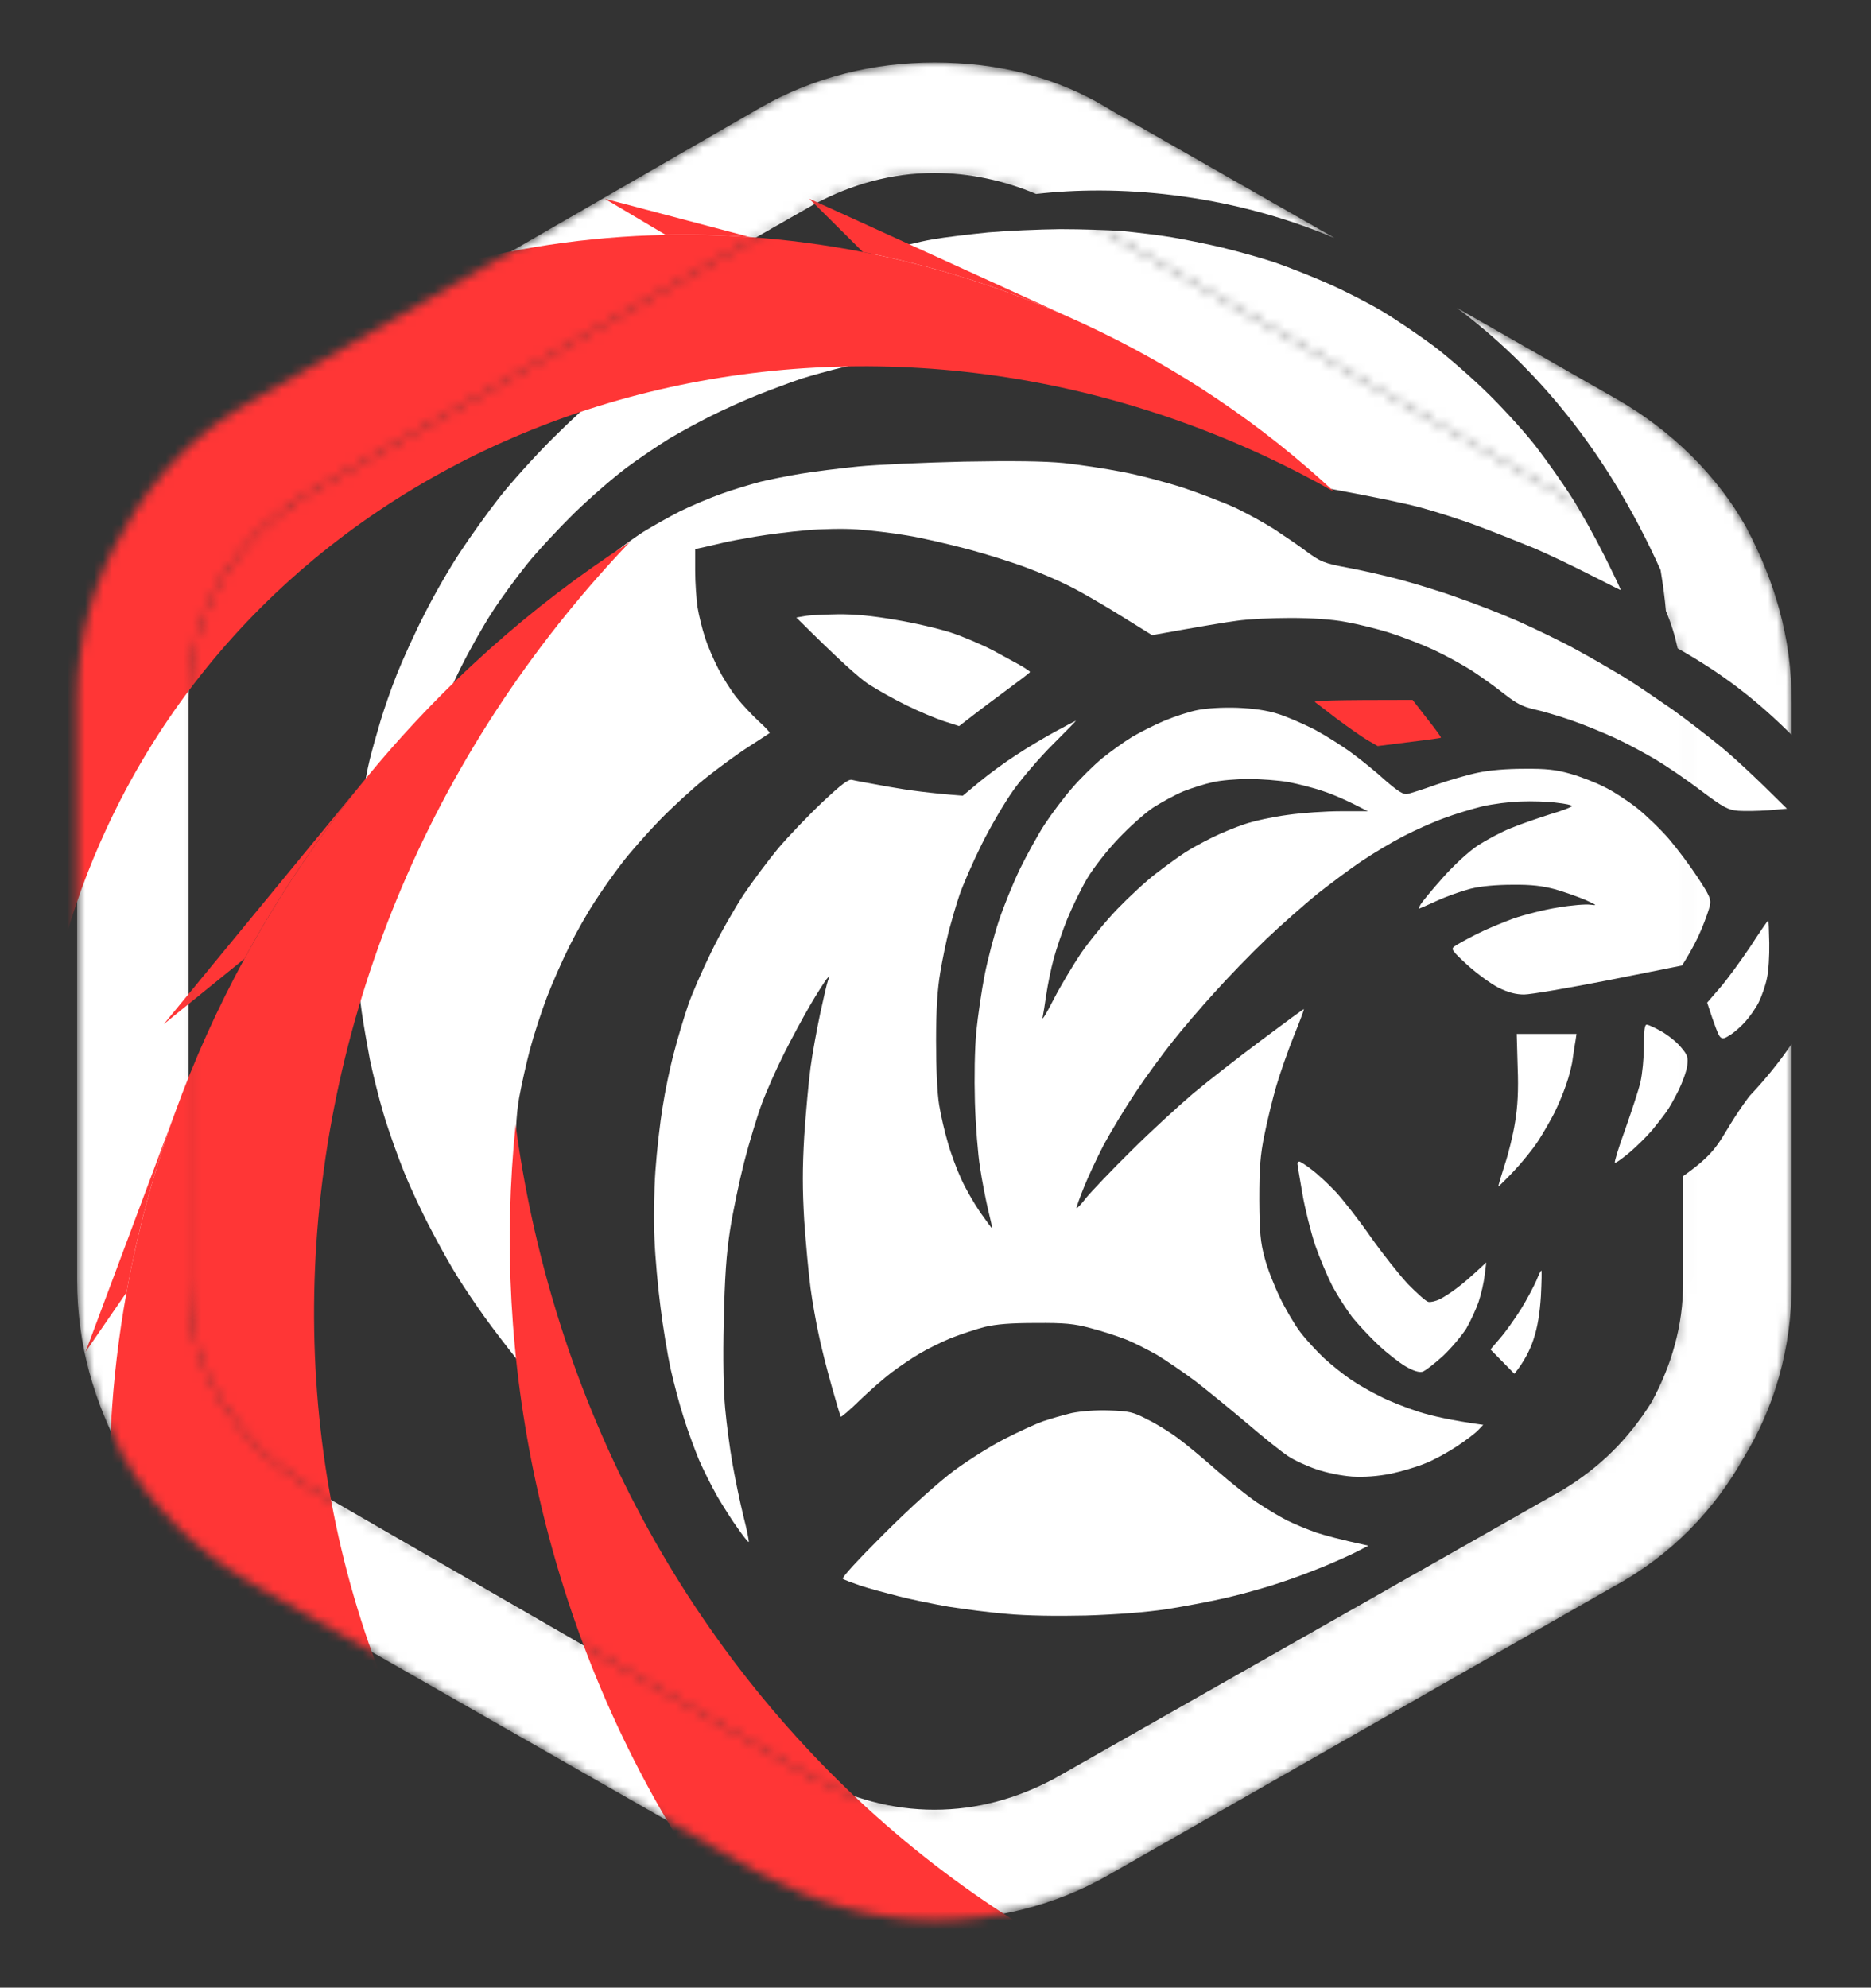<?xml version="1.0" encoding="UTF-8"?> <svg xmlns="http://www.w3.org/2000/svg" width="209" height="222" viewBox="0 0 209 222" fill="none"><rect x="0" y="0" width="209" height="222" fill="#333333" stroke="none"/><g clip-path="url(#clip0_131_20)"><mask id="mask0_131_20" style="mask-type:alpha" maskUnits="userSpaceOnUse" x="8" y="6" width="193" height="209"><path d="M104.381 19.318C109.169 19.318 113.957 20.583 118.107 22.797L174.606 55.375C178.755 57.905 181.947 61.068 184.501 65.179C187.055 69.291 188.012 73.719 188.012 78.463V143.301C188.012 148.046 186.735 152.474 184.501 156.586C181.947 160.697 178.755 163.86 174.606 166.39L117.787 198.651C113.638 200.865 109.169 202.13 104.381 202.13C99.593 202.13 95.124 200.865 90.975 198.651L34.476 166.074C30.326 163.544 27.134 160.381 24.58 156.269C22.027 152.158 21.069 147.73 21.069 142.985V78.147C21.069 73.403 22.346 68.975 24.58 64.863C27.134 60.751 30.326 57.589 34.476 55.058L90.975 22.797C95.124 20.583 99.593 19.318 104.381 19.318ZM104.381 6.983C97.678 6.983 90.975 8.565 84.909 12.044L28.411 44.621C22.027 48.1 17.239 53.161 14.047 58.854C10.535 64.547 8.62 71.189 8.62 78.147L8.62 142.985C8.62 150.26 10.535 156.586 13.727 162.595C16.919 168.288 22.027 173.348 28.091 176.828L84.591 209.088C90.975 212.568 97.678 214.465 104.381 214.465C111.084 214.465 117.787 212.884 123.853 209.405L180.351 177.144C186.735 173.665 191.523 168.604 194.716 162.911C198.227 157.218 200.142 150.576 200.142 143.301V78.463C200.142 71.189 198.227 64.863 195.035 58.854C191.843 53.161 186.735 48.1 180.671 44.621L124.172 12.36C118.107 8.565 111.404 6.983 104.381 6.983Z" fill="white"></path><path d="M104.381 19.318C109.169 19.318 113.957 20.583 118.107 22.797L174.606 55.375C178.755 57.905 181.947 61.068 184.501 65.179C187.055 69.291 188.012 73.719 188.012 78.463V143.301C188.012 148.046 186.735 152.474 184.501 156.586C181.947 160.697 178.755 163.86 174.606 166.39L117.787 198.651C113.638 200.865 109.169 202.13 104.381 202.13C99.593 202.13 95.124 200.865 90.975 198.651L34.476 166.074C30.326 163.544 27.134 160.381 24.58 156.269C22.027 152.158 21.069 147.73 21.069 142.985V78.147C21.069 73.403 22.346 68.975 24.58 64.863C27.134 60.751 30.326 57.589 34.476 55.058L90.975 22.797C95.124 20.583 99.593 19.318 104.381 19.318Z" fill="white"></path></mask><g mask="url(#mask0_131_20)"><path d="M104.38 6.983C111.402 6.983 118.106 8.565 124.171 12.36L149.068 26.576C136.813 21.427 124.583 20.651 115.733 21.665C112.179 20.157 108.279 19.318 104.38 19.318C99.592 19.318 95.123 20.584 90.974 22.797L34.475 55.058C30.325 57.589 27.133 60.751 24.579 64.863C22.345 68.975 21.068 73.403 21.068 78.147V142.985C21.068 147.729 22.026 152.158 24.579 156.269C27.133 160.381 30.325 163.544 34.475 166.074L90.974 198.651C95.123 200.865 99.592 202.131 104.38 202.131C109.168 202.131 113.637 200.865 117.786 198.651L174.604 166.39C178.754 163.86 181.946 160.697 184.5 156.586C186.734 152.474 188.012 148.046 188.012 143.301V131.364C192.642 128.087 191.754 127.372 195.379 122.475C197.281 120.465 198.842 118.51 200.142 116.587V143.301C200.142 150.576 198.226 157.218 194.715 162.911C191.523 168.604 186.734 173.664 180.351 177.143L123.852 209.405C117.787 212.884 111.083 214.466 104.38 214.466C97.677 214.465 90.974 212.568 84.59 209.089L28.091 176.828C22.026 173.349 16.919 168.287 13.727 162.594C10.535 156.585 8.619 150.26 8.619 142.985V78.147C8.619 71.189 10.535 64.546 14.046 58.853C17.238 53.16 22.026 48.1 28.41 44.621L84.908 12.044C90.973 8.565 97.677 6.983 104.38 6.983ZM180.67 44.621C186.734 48.1 191.842 53.16 195.034 58.853C198.226 64.863 200.142 71.189 200.142 78.464V82.091C196.212 78.182 192.42 75.24 187.409 72.422C187.103 70.997 186.67 69.605 186.092 68.244C185.968 66.857 185.771 65.336 185.495 63.668C179.483 50.295 171.444 40.878 162.73 34.377L180.67 44.621Z" fill="white"></path><path d="M157.789 78.17L159.399 80.243C160.308 81.383 161.01 82.341 160.958 82.393C160.932 82.445 159.321 82.652 153.893 83.326L152.724 82.652C152.074 82.264 150.568 81.201 149.347 80.295C148.126 79.362 147.009 78.507 146.879 78.403C146.723 78.248 148.957 78.17 157.789 78.17Z" fill="#FF3636"></path><path fill-rule="evenodd" clip-rule="evenodd" d="M125.579 25.83C124.021 25.701 120.8 25.597 118.436 25.597C116.072 25.623 112.462 25.778 110.384 25.96C108.306 26.167 105.5 26.504 104.149 26.737C102.799 26.97 99.915 27.67 97.785 28.292C95.629 28.914 92.434 29.924 90.642 30.572C88.85 31.22 85.993 32.386 84.278 33.137C82.564 33.888 79.94 35.21 78.434 36.065C76.927 36.894 74.589 38.345 73.239 39.252C71.888 40.185 69.55 41.921 68.043 43.139C66.537 44.382 63.68 47.025 61.679 49.02C59.679 51.015 57.004 53.995 55.731 55.627C54.458 57.26 52.484 60.007 51.367 61.717C50.224 63.427 48.458 66.51 47.419 68.583C46.354 70.656 44.977 73.687 44.328 75.32C43.678 76.952 42.873 79.284 42.51 80.502C42.146 81.72 41.6 83.637 41.315 84.777C41.029 85.917 40.639 88.068 40.406 89.571C40.198 91.073 39.886 94.442 39.704 97.085C39.496 100.712 39.496 102.915 39.704 106.153C39.886 108.511 40.198 111.595 40.406 113.02C40.613 114.445 41.029 116.829 41.315 118.332C41.626 119.834 42.302 122.581 42.847 124.421C43.393 126.26 44.458 129.24 45.185 131.028C45.912 132.816 47.263 135.692 48.198 137.428C49.107 139.19 50.432 141.548 51.159 142.688C51.861 143.828 53.185 145.771 54.069 147.015C54.978 148.284 56.64 150.461 57.783 151.886C58.926 153.285 61.056 155.695 62.511 157.198L65.16 159.918C62.848 155.306 61.679 152.715 61.082 151.186C60.485 149.632 59.653 147.067 59.212 145.486C58.796 143.88 58.251 141.444 57.991 140.097C57.653 138.179 57.549 136.236 57.549 131.416C57.549 126.675 57.653 124.576 57.991 122.607C58.251 121.182 58.796 118.72 59.212 117.166C59.627 115.611 60.485 112.968 61.108 111.336C61.731 109.703 62.874 107.138 63.628 105.635C64.381 104.132 65.628 101.93 66.433 100.712C67.212 99.494 68.563 97.577 69.446 96.437C70.303 95.297 72.2 93.146 73.628 91.669C75.057 90.192 77.395 88.042 78.823 86.902C80.252 85.762 82.408 84.181 83.629 83.404C84.743 82.695 85.705 82.05 85.924 81.903L85.925 81.903L85.925 81.903L85.967 81.875C86.044 81.823 85.499 81.227 84.746 80.554C84.018 79.88 82.901 78.688 82.278 77.911C81.655 77.133 80.746 75.683 80.226 74.672C79.707 73.661 79.031 72.107 78.745 71.174C78.434 70.241 78.07 68.738 77.914 67.806C77.784 66.873 77.654 65.033 77.654 63.738V61.328C78.549 61.141 79.345 60.954 80.026 60.794L80.028 60.794L80.03 60.793C80.197 60.754 80.358 60.716 80.512 60.68C81.291 60.473 83.057 60.162 84.408 59.929C85.759 59.696 88.278 59.385 89.993 59.229C91.733 59.074 94.279 59.022 95.707 59.126C97.136 59.229 99.656 59.514 101.292 59.799C102.929 60.058 106.02 60.784 108.176 61.354C110.306 61.924 113.241 62.857 114.67 63.401C116.098 63.919 118.254 64.852 119.475 65.474C120.696 66.07 123.267 67.572 125.19 68.764L128.696 70.941C134.333 69.93 136.956 69.49 138.177 69.334C139.398 69.153 142.074 69.023 144.152 69.023C146.489 69.023 148.827 69.179 150.308 69.464C151.633 69.697 153.867 70.241 155.243 70.682C156.646 71.122 158.828 71.977 160.127 72.573C161.425 73.169 163.348 74.231 164.413 74.905C165.478 75.605 167.114 76.771 168.049 77.522C169.374 78.558 170.075 78.921 171.296 79.206C172.153 79.388 174.024 79.932 175.452 80.424C176.881 80.916 179.089 81.823 180.388 82.419C181.686 83.015 183.712 84.103 184.933 84.829C186.154 85.555 188.44 87.109 189.998 88.301C192.518 90.192 193.012 90.452 194.155 90.555C194.856 90.607 196.388 90.581 197.531 90.503L199.609 90.322C195.973 86.695 193.791 84.699 192.388 83.533C190.986 82.367 188.466 80.424 186.803 79.232C185.115 78.066 182.725 76.434 181.427 75.631C180.128 74.853 177.738 73.454 176.102 72.573C174.465 71.666 171.504 70.241 169.53 69.36C167.582 68.505 164.413 67.287 162.516 66.64C160.646 65.966 157.789 65.111 156.23 64.696C154.672 64.282 152.074 63.686 150.516 63.401C147.892 62.908 147.529 62.753 145.97 61.613C145.035 60.913 143.398 59.799 142.333 59.1C141.268 58.426 139.346 57.364 138.047 56.742C136.749 56.146 134.125 55.135 132.203 54.487C130.281 53.866 127.164 53.036 125.319 52.7C123.475 52.337 120.54 51.896 118.826 51.715C116.67 51.508 113.215 51.456 107.656 51.56C103.214 51.663 97.915 51.896 95.837 52.104C93.759 52.311 90.902 52.674 89.473 52.907C88.045 53.14 85.993 53.555 84.927 53.814C83.863 54.099 81.914 54.669 80.642 55.135C79.369 55.576 77.239 56.483 75.966 57.104C74.693 57.752 72.823 58.815 71.81 59.436C70.797 60.084 68.927 61.458 67.654 62.494C66.381 63.53 64.329 65.422 63.108 66.665C61.887 67.935 59.913 70.215 58.692 71.692C57.471 73.195 55.653 75.631 54.666 77.133C53.653 78.636 52.12 81.072 51.289 82.575C50.458 84.078 49.185 86.565 48.484 88.145C47.783 89.726 46.873 91.98 46.458 93.198C46.042 94.416 45.705 95.167 45.705 94.882C45.705 94.597 45.886 93.146 46.12 91.644C46.328 90.141 46.822 87.705 47.185 86.202C47.549 84.699 48.25 82.316 48.744 80.891C49.237 79.465 50.432 76.667 51.419 74.672C52.406 72.677 54.017 69.827 55.004 68.324C55.965 66.821 57.731 64.437 58.874 63.012C60.017 61.587 62.407 59.022 64.173 57.286C65.939 55.576 68.563 53.296 69.992 52.233C71.42 51.171 73.576 49.72 74.797 48.968C76.018 48.243 78.122 47.103 79.473 46.429C80.823 45.755 83.161 44.693 84.668 44.097C86.174 43.501 88.33 42.698 89.473 42.309C90.616 41.947 92.772 41.351 94.279 40.988C95.785 40.651 98.227 40.159 99.734 39.952C101.24 39.718 104.799 39.459 107.656 39.382C110.773 39.304 114.046 39.356 115.838 39.537C117.475 39.692 119.891 40.003 121.163 40.211C122.436 40.444 124.618 40.884 125.969 41.247C127.32 41.584 129.476 42.232 130.774 42.672C132.073 43.139 134.281 44.045 135.71 44.719C137.138 45.419 138.512 46.723 139.81 47.63C141.083 48.537 143.974 50.653 145.48 52.104L148.438 54.565C154.074 55.602 157.062 56.249 158.698 56.69C160.334 57.13 163.27 58.063 165.192 58.789C167.114 59.514 169.919 60.628 171.426 61.25C172.933 61.898 175.66 63.194 177.53 64.152L178.121 64.451L178.122 64.451C179.702 65.251 180.967 65.891 181.037 65.914C181.115 65.94 180.284 64.204 179.193 62.028C178.102 59.851 176.439 56.871 175.452 55.368C174.491 53.866 172.803 51.482 171.712 50.057C170.647 48.632 168.283 46.015 166.491 44.227C164.698 42.439 161.841 39.926 160.127 38.63C158.412 37.361 155.841 35.624 154.412 34.769C152.983 33.914 150.36 32.567 148.568 31.764C146.775 30.96 144.022 29.872 142.463 29.328C140.905 28.81 138.203 28.058 136.489 27.644C134.775 27.229 132.255 26.737 130.904 26.504C129.553 26.271 127.138 25.986 125.579 25.83ZM100.045 69.231C97.5 68.79 95.5 68.583 93.551 68.609C92.019 68.635 90.356 68.713 89.863 68.816L88.954 68.972C93.785 73.791 95.993 75.734 97.006 76.408C98.019 77.056 99.941 78.144 101.292 78.792C102.643 79.465 104.513 80.243 105.448 80.554L107.137 81.098C109.396 79.336 111.163 78.014 112.54 77.004C113.916 75.993 115.033 75.138 115.059 75.061C115.059 74.983 114.669 74.724 114.202 74.439C113.936 74.282 113.3 73.938 112.559 73.535C112.071 73.27 111.538 72.98 111.033 72.703C109.76 72.029 107.578 71.096 106.227 70.656C104.877 70.215 102.097 69.567 100.045 69.231ZM197.635 105.324C197.609 103.925 197.557 102.785 197.531 102.785C197.479 102.785 196.57 104.107 195.531 105.713C194.466 107.294 192.96 109.366 192.154 110.299L190.7 111.983C191.557 114.652 191.947 115.585 192.128 115.792C192.388 116.077 192.596 116.025 193.297 115.585C193.765 115.274 194.544 114.6 194.986 114.082C195.453 113.564 196.129 112.605 196.466 111.932C196.804 111.232 197.22 110.04 197.375 109.263C197.557 108.485 197.661 106.698 197.635 105.324ZM185.583 115.196C184.855 114.782 184.128 114.445 183.946 114.445C183.712 114.445 183.634 115.093 183.634 116.855C183.634 118.15 183.453 119.964 183.245 120.871C183.037 121.752 182.258 124.11 181.556 126.105C180.829 128.1 180.31 129.784 180.388 129.862C180.465 129.94 181.193 129.421 181.998 128.748C182.829 128.048 183.972 126.908 184.57 126.208C185.141 125.509 185.868 124.576 186.154 124.161C186.466 123.747 187.063 122.659 187.505 121.778C187.946 120.871 188.388 119.653 188.466 119.057C188.596 118.072 188.518 117.839 187.739 116.932C187.271 116.362 186.284 115.585 185.583 115.196ZM176.102 115.481H169.426L169.53 119.187C169.634 121.778 169.53 123.591 169.244 125.327C169.036 126.675 168.517 128.825 168.075 130.121C167.66 131.416 167.348 132.479 167.374 132.531C167.374 132.557 168.153 131.805 169.062 130.846C169.997 129.862 171.244 128.333 171.842 127.4C172.439 126.468 173.244 125.068 173.634 124.291C174.024 123.514 174.621 122.115 174.933 121.182C175.27 120.249 175.608 118.927 175.686 118.202C175.702 118.091 175.719 117.976 175.737 117.858L175.737 117.856C175.83 117.228 175.932 116.534 175.998 116.207L176.102 115.481ZM146.489 130.613C145.866 130.121 145.243 129.732 145.139 129.732C145.035 129.732 144.931 129.836 144.931 129.991C144.931 130.089 145.079 130.957 145.275 132.103L145.277 132.111C145.31 132.307 145.345 132.512 145.381 132.722L145.416 132.929C145.436 133.045 145.456 133.163 145.476 133.282C145.762 134.966 146.412 137.557 146.905 139.06C147.425 140.537 148.308 142.636 148.879 143.724C149.451 144.786 150.438 146.289 151.035 147.092C151.659 147.87 152.957 149.269 153.944 150.202C154.906 151.109 156.308 152.197 157.01 152.611C157.875 153.112 158.507 153.311 158.906 153.207C159.217 153.104 160.257 152.301 161.218 151.42C162.153 150.539 163.296 149.165 163.789 148.388C164.257 147.585 164.88 146.237 165.166 145.408C165.452 144.553 165.763 143.206 165.841 142.429L166.023 141.003C164.283 142.636 163.296 143.465 162.724 143.88C162.153 144.32 161.322 144.864 160.854 145.097C160.386 145.331 159.815 145.46 159.555 145.408C159.295 145.356 158.282 144.45 157.269 143.413C156.282 142.351 154.412 139.993 153.113 138.153C151.84 136.314 150.074 134.059 149.217 133.127C148.36 132.22 147.139 131.08 146.489 130.613ZM172.127 144.761C172.205 143.18 172.231 141.91 172.179 141.91C172.101 141.91 171.868 142.403 171.634 142.999C171.374 143.595 170.621 145.046 169.919 146.186C169.218 147.3 168.153 148.803 167.556 149.476L166.491 150.72L169.166 153.441C170.309 152.016 170.932 150.72 171.296 149.606C171.764 148.207 171.997 146.73 172.127 144.761ZM128.177 158.545C126.54 157.69 126.151 157.612 123.891 157.535C122.41 157.483 120.774 157.612 119.735 157.82C118.826 158.027 117.345 158.467 116.488 158.752C115.631 159.063 113.708 159.944 112.202 160.722C110.721 161.473 108.202 163.053 106.617 164.219C104.877 165.515 101.864 168.21 98.824 171.241C95.863 174.195 93.993 176.216 94.149 176.346C94.305 176.449 95.188 176.786 96.097 177.097C97.032 177.408 98.954 177.926 100.383 178.289C101.812 178.652 104.331 179.17 105.968 179.455C107.63 179.714 110.539 180.103 112.462 180.258C114.644 180.466 118.02 180.517 121.293 180.44C124.644 180.336 127.995 180.077 130.255 179.74C132.255 179.429 135.424 178.833 137.268 178.393C139.138 177.952 141.762 177.201 143.113 176.734C144.489 176.294 146.645 175.465 147.918 174.947C149.217 174.402 150.853 173.677 151.555 173.314L152.853 172.64C149.633 171.941 147.944 171.474 147.009 171.164C146.1 170.853 144.619 170.231 143.762 169.816C142.905 169.376 141.398 168.469 140.385 167.795C139.398 167.121 137.346 165.489 135.84 164.168C134.359 162.846 132.411 161.24 131.554 160.618C130.696 159.97 129.19 159.037 128.177 158.545Z" fill="white"></path><path fill-rule="evenodd" clip-rule="evenodd" d="M138.177 79.051C140.022 79.129 141.502 79.336 142.723 79.725C143.736 80.035 145.58 80.839 146.853 81.487C148.1 82.16 149.996 83.352 151.035 84.129C152.1 84.907 153.789 86.28 154.776 87.187C156.152 88.379 156.776 88.767 157.191 88.69C157.529 88.612 158.958 88.171 160.386 87.653C161.815 87.161 163.919 86.539 165.062 86.306C166.361 86.021 168.335 85.865 170.257 85.865C172.699 85.84 173.816 85.969 175.374 86.409C176.491 86.72 178.18 87.368 179.141 87.861C180.128 88.327 181.79 89.415 182.855 90.244C183.92 91.099 185.531 92.654 186.44 93.716C187.349 94.779 188.804 96.722 189.635 97.992C190.934 99.961 191.167 100.453 191.011 101.101C190.934 101.515 190.518 102.681 190.102 103.692C189.687 104.702 189.037 106.024 187.894 107.838L179.712 109.47C175.218 110.351 170.958 111.077 170.257 111.077C169.348 111.077 168.517 110.869 167.4 110.325C166.543 109.885 164.984 108.745 163.919 107.786C162.153 106.153 162.049 105.998 162.49 105.687C162.776 105.48 163.867 104.884 164.932 104.34C165.997 103.796 167.867 103.018 169.088 102.578C170.309 102.163 172.517 101.593 174.024 101.36C175.53 101.101 177.167 100.971 177.66 101.049C178.465 101.153 178.387 101.101 177.141 100.531C176.361 100.194 174.829 99.65 173.764 99.339C172.309 98.95 171.088 98.795 168.958 98.821C167.166 98.821 165.426 98.976 164.283 99.261C163.27 99.52 161.581 100.116 160.516 100.609C159.451 101.101 158.542 101.49 158.49 101.49C158.464 101.49 158.542 101.282 158.672 101.049C158.802 100.79 159.893 99.469 161.088 98.121C162.387 96.644 163.997 95.167 165.062 94.442C166.075 93.794 167.763 92.887 168.828 92.473C169.893 92.032 171.868 91.359 173.166 90.944C174.491 90.555 175.582 90.141 175.582 90.037C175.582 89.907 174.803 89.752 173.816 89.648C172.855 89.519 171.088 89.467 169.867 89.519C168.647 89.545 166.724 89.804 165.581 90.063C164.439 90.348 162.516 90.918 161.296 91.384C160.075 91.825 158.049 92.732 156.75 93.405C155.451 94.079 153.373 95.323 152.1 96.178C150.827 97.033 148.619 98.691 147.165 99.831C145.736 100.997 143.139 103.277 141.424 104.91C139.71 106.542 137.086 109.263 135.58 110.947C134.073 112.605 131.995 115.041 130.956 116.362C129.917 117.658 128.073 120.171 126.878 121.959C125.683 123.747 124.073 126.416 123.267 127.919C122.488 129.421 121.501 131.546 121.059 132.66C120.618 133.748 120.254 134.785 120.254 134.914C120.254 135.044 120.748 134.552 121.319 133.8C121.917 133.075 124.177 130.691 126.333 128.566C128.488 126.416 131.606 123.566 133.242 122.166C134.878 120.793 138.333 118.098 140.905 116.181C143.476 114.264 145.606 112.683 145.658 112.709C145.684 112.735 145.191 114.108 144.515 115.74C143.866 117.373 142.983 119.886 142.567 121.311C142.152 122.736 141.554 125.198 141.242 126.753C140.775 129.033 140.671 130.458 140.671 134.008C140.697 137.661 140.801 138.775 141.268 140.485C141.554 141.625 142.333 143.595 142.957 144.89C143.58 146.186 144.593 147.922 145.243 148.777C145.892 149.632 147.113 150.953 147.944 151.73C148.801 152.508 150.126 153.57 150.905 154.088C151.685 154.632 153.139 155.462 154.152 155.954C155.139 156.472 157.113 157.249 158.49 157.69C159.893 158.13 162.075 158.649 165.685 159.141L165.114 159.737C164.802 160.074 163.711 160.903 162.724 161.551C161.711 162.224 160.153 163.079 159.217 163.442C158.282 163.831 156.542 164.349 155.321 164.608C153.815 164.893 152.438 164.997 151.035 164.919C149.762 164.815 148.204 164.504 147.009 164.09C145.944 163.727 144.541 163.079 143.892 162.639C143.243 162.224 141.19 160.592 139.346 159.011C137.476 157.431 134.852 155.28 133.502 154.244C132.151 153.233 130.203 151.912 129.216 151.316C128.203 150.746 126.644 149.943 125.709 149.58C124.774 149.217 123.034 148.647 121.813 148.336C119.994 147.844 118.904 147.74 115.709 147.766C112.877 147.766 111.319 147.896 109.994 148.207C108.981 148.466 107.292 149.036 106.227 149.45C105.162 149.891 103.578 150.668 102.721 151.186C101.864 151.679 100.461 152.637 99.604 153.285C98.746 153.933 97.136 155.332 96.045 156.394C94.928 157.483 93.967 158.312 93.915 158.234C93.863 158.156 93.396 156.576 92.876 154.736C92.356 152.896 91.707 150.331 91.447 149.036C91.162 147.74 90.746 145.408 90.538 143.854C90.33 142.299 90.019 138.905 89.837 136.34C89.629 132.816 89.629 130.51 89.837 126.882C90.019 124.239 90.33 120.793 90.538 119.238C90.746 117.684 91.24 114.989 91.603 113.279C91.967 111.569 92.356 109.885 92.486 109.522L92.487 109.522C92.604 109.208 92.663 109.053 92.638 109.039C92.615 109.025 92.511 109.148 92.305 109.392C92.097 109.677 91.266 110.947 90.512 112.243C89.759 113.538 88.434 115.974 87.577 117.684C86.72 119.394 85.577 121.959 85.057 123.384C84.538 124.809 83.655 127.737 83.109 129.862C82.564 132.012 81.862 135.381 81.551 137.376C81.135 140.071 80.953 142.714 80.849 147.611C80.746 151.73 80.823 155.384 81.005 157.327C81.161 159.037 81.525 161.784 81.811 163.416C82.096 165.049 82.642 167.717 83.031 169.298C83.447 170.904 83.707 172.226 83.629 172.226C83.551 172.226 83.005 171.552 82.434 170.723C81.837 169.92 80.823 168.313 80.148 167.173C79.499 166.033 78.564 164.168 78.07 163.028C77.603 161.888 76.823 159.789 76.382 158.364C75.914 156.939 75.265 154.451 74.901 152.845C74.563 151.264 74.044 148.155 73.784 146.004C73.498 143.828 73.187 140.407 73.109 138.412C73.005 136.391 73.057 132.997 73.213 130.769C73.368 128.566 73.732 125.353 74.018 123.643C74.278 121.933 74.849 119.187 75.291 117.554C75.706 115.922 76.434 113.538 76.875 112.243C77.317 110.947 78.486 108.278 79.473 106.283C80.434 104.288 82.07 101.438 83.057 99.935C84.07 98.432 85.811 96.1 86.928 94.753C88.071 93.405 90.278 91.099 91.837 89.622C94.019 87.576 94.798 86.98 95.188 87.109C95.451 87.181 97.06 87.472 98.876 87.802L98.879 87.802L98.88 87.802L99.344 87.886C101.344 88.249 104.02 88.612 107.552 88.871L109.422 87.316C110.461 86.461 112.28 85.114 113.501 84.337C114.721 83.533 116.696 82.341 117.916 81.694C119.137 81.02 120.15 80.502 120.176 80.502C120.228 80.502 119.059 81.694 117.579 83.171C116.124 84.622 114.15 86.928 113.189 88.275C112.228 89.622 110.617 92.369 109.63 94.364C108.643 96.359 107.552 98.873 107.189 99.935C106.825 100.997 106.305 102.811 105.994 103.951C105.708 105.091 105.266 107.19 105.033 108.615C104.721 110.429 104.565 112.735 104.565 116.259C104.565 119.342 104.695 122.115 104.903 123.384C105.085 124.524 105.526 126.442 105.89 127.659C106.227 128.877 106.903 130.665 107.37 131.676C107.812 132.686 108.773 134.344 109.474 135.381C110.202 136.417 110.799 137.22 110.825 137.195C110.851 137.143 110.643 136.184 110.358 135.044C110.098 133.904 109.682 131.805 109.474 130.38C109.241 128.955 108.981 125.69 108.903 123.125C108.825 120.275 108.877 117.191 109.059 115.222C109.241 113.434 109.656 110.584 109.994 108.874C110.332 107.164 111.033 104.495 111.552 102.915C112.072 101.334 113.137 98.717 113.916 97.085C114.721 95.452 115.968 93.172 116.722 92.032C117.475 90.892 118.826 89.078 119.761 88.016C120.67 86.954 122.176 85.477 123.112 84.699C124.047 83.948 125.553 82.86 126.488 82.29C127.423 81.746 129.06 80.916 130.125 80.476C131.19 80.035 132.826 79.491 133.761 79.31C134.801 79.103 136.515 78.999 138.177 79.051ZM132.203 88.379C133.138 88.016 134.593 87.55 135.45 87.368C136.307 87.161 138.125 87.005 139.476 87.005C140.827 87.005 142.827 87.161 143.892 87.342C144.957 87.55 146.749 87.99 147.84 88.379C148.957 88.742 150.516 89.415 152.802 90.607H149.788C148.1 90.607 145.424 90.788 143.814 91.022C142.23 91.229 140.048 91.695 139.009 92.058C137.996 92.395 136.281 93.094 135.268 93.613C134.229 94.131 132.904 94.856 132.333 95.245C131.761 95.608 130.359 96.618 129.216 97.499C128.073 98.354 126.099 100.194 124.8 101.541C123.501 102.889 121.709 105.091 120.774 106.438C119.865 107.786 118.488 110.092 117.709 111.595C116.955 113.098 116.384 114.03 116.462 113.668C116.54 113.305 116.722 112.139 116.877 111.077C117.033 110.014 117.397 108.2 117.709 107.06C118.02 105.92 118.696 103.925 119.215 102.656C119.735 101.386 120.722 99.339 121.423 98.147C122.15 96.929 123.683 94.96 124.93 93.665C126.151 92.369 127.891 90.814 128.826 90.192C129.761 89.597 131.268 88.767 132.203 88.379Z" fill="white"></path><path d="M-8.123 77.767C-28.405 121.431 -8.818 174.106 35.641 199.308C5.824 171.52 -4.974 128.859 11.934 92.459C33.374 46.303 91.244 27.694 141.191 50.895C143.888 52.148 146.506 53.496 149.044 54.935C141.051 47.486 131.693 41.107 121.135 36.202C120.652 35.978 120.169 35.758 119.685 35.542C112.043 32.126 104.226 29.679 96.393 28.152C92.177 27.33 87.957 26.774 83.756 26.477C80.61 26.254 77.474 26.176 74.36 26.239C39.202 26.959 6.761 45.725 -8.123 77.767Z" fill="#FF3636"></path><path d="M119.685 35.542L90.399 22.195L96.393 28.152C104.226 29.679 112.043 32.126 119.685 35.542Z" fill="#FF3636"></path><path d="M83.756 26.477L67.556 22.195L74.36 26.239C77.474 26.176 80.61 26.254 83.756 26.477Z" fill="#FF3636"></path><path d="M50.859 249.139C95.474 285.37 162.165 278.086 204.324 233.987C163.45 260.383 110.916 260.419 73.724 230.217C26.563 191.918 21.928 119.499 63.372 68.464C65.61 65.709 67.936 63.072 70.342 60.555C59.386 67.63 49.268 76.599 40.507 87.387C35.41 93.664 31.009 100.265 27.299 107.086C24.256 112.681 21.678 118.424 19.56 124.258C17.162 130.865 15.355 137.589 14.134 144.346C7.06 183.496 19.645 223.791 50.859 249.139Z" fill="#FF3636"></path><path d="M19.56 124.258L9.559 150.989L14.134 144.346C15.355 137.589 17.162 130.865 19.56 124.258Z" fill="#FF3636"></path><path d="M40.507 87.387L18.307 114.376L27.299 107.086C31.009 100.265 35.41 93.664 40.507 87.387Z" fill="#FF3636"></path><path d="M192.592 258.741C248.763 246.574 284.775 189.972 276.717 129.497C271.762 177.9 238.945 218.922 192.12 229.065C132.744 241.927 73.327 200.265 59.409 136.012C58.658 132.543 58.054 129.079 57.595 125.628C56.266 138.602 56.94 152.106 59.882 165.688C73.799 229.941 133.216 271.602 192.592 258.741Z" fill="#FF3636"></path></g></g><defs><clipPath id="clip0_131_20"><rect width="208.663" height="221.299" rx="19.752" fill="white"></rect></clipPath></defs></svg> 